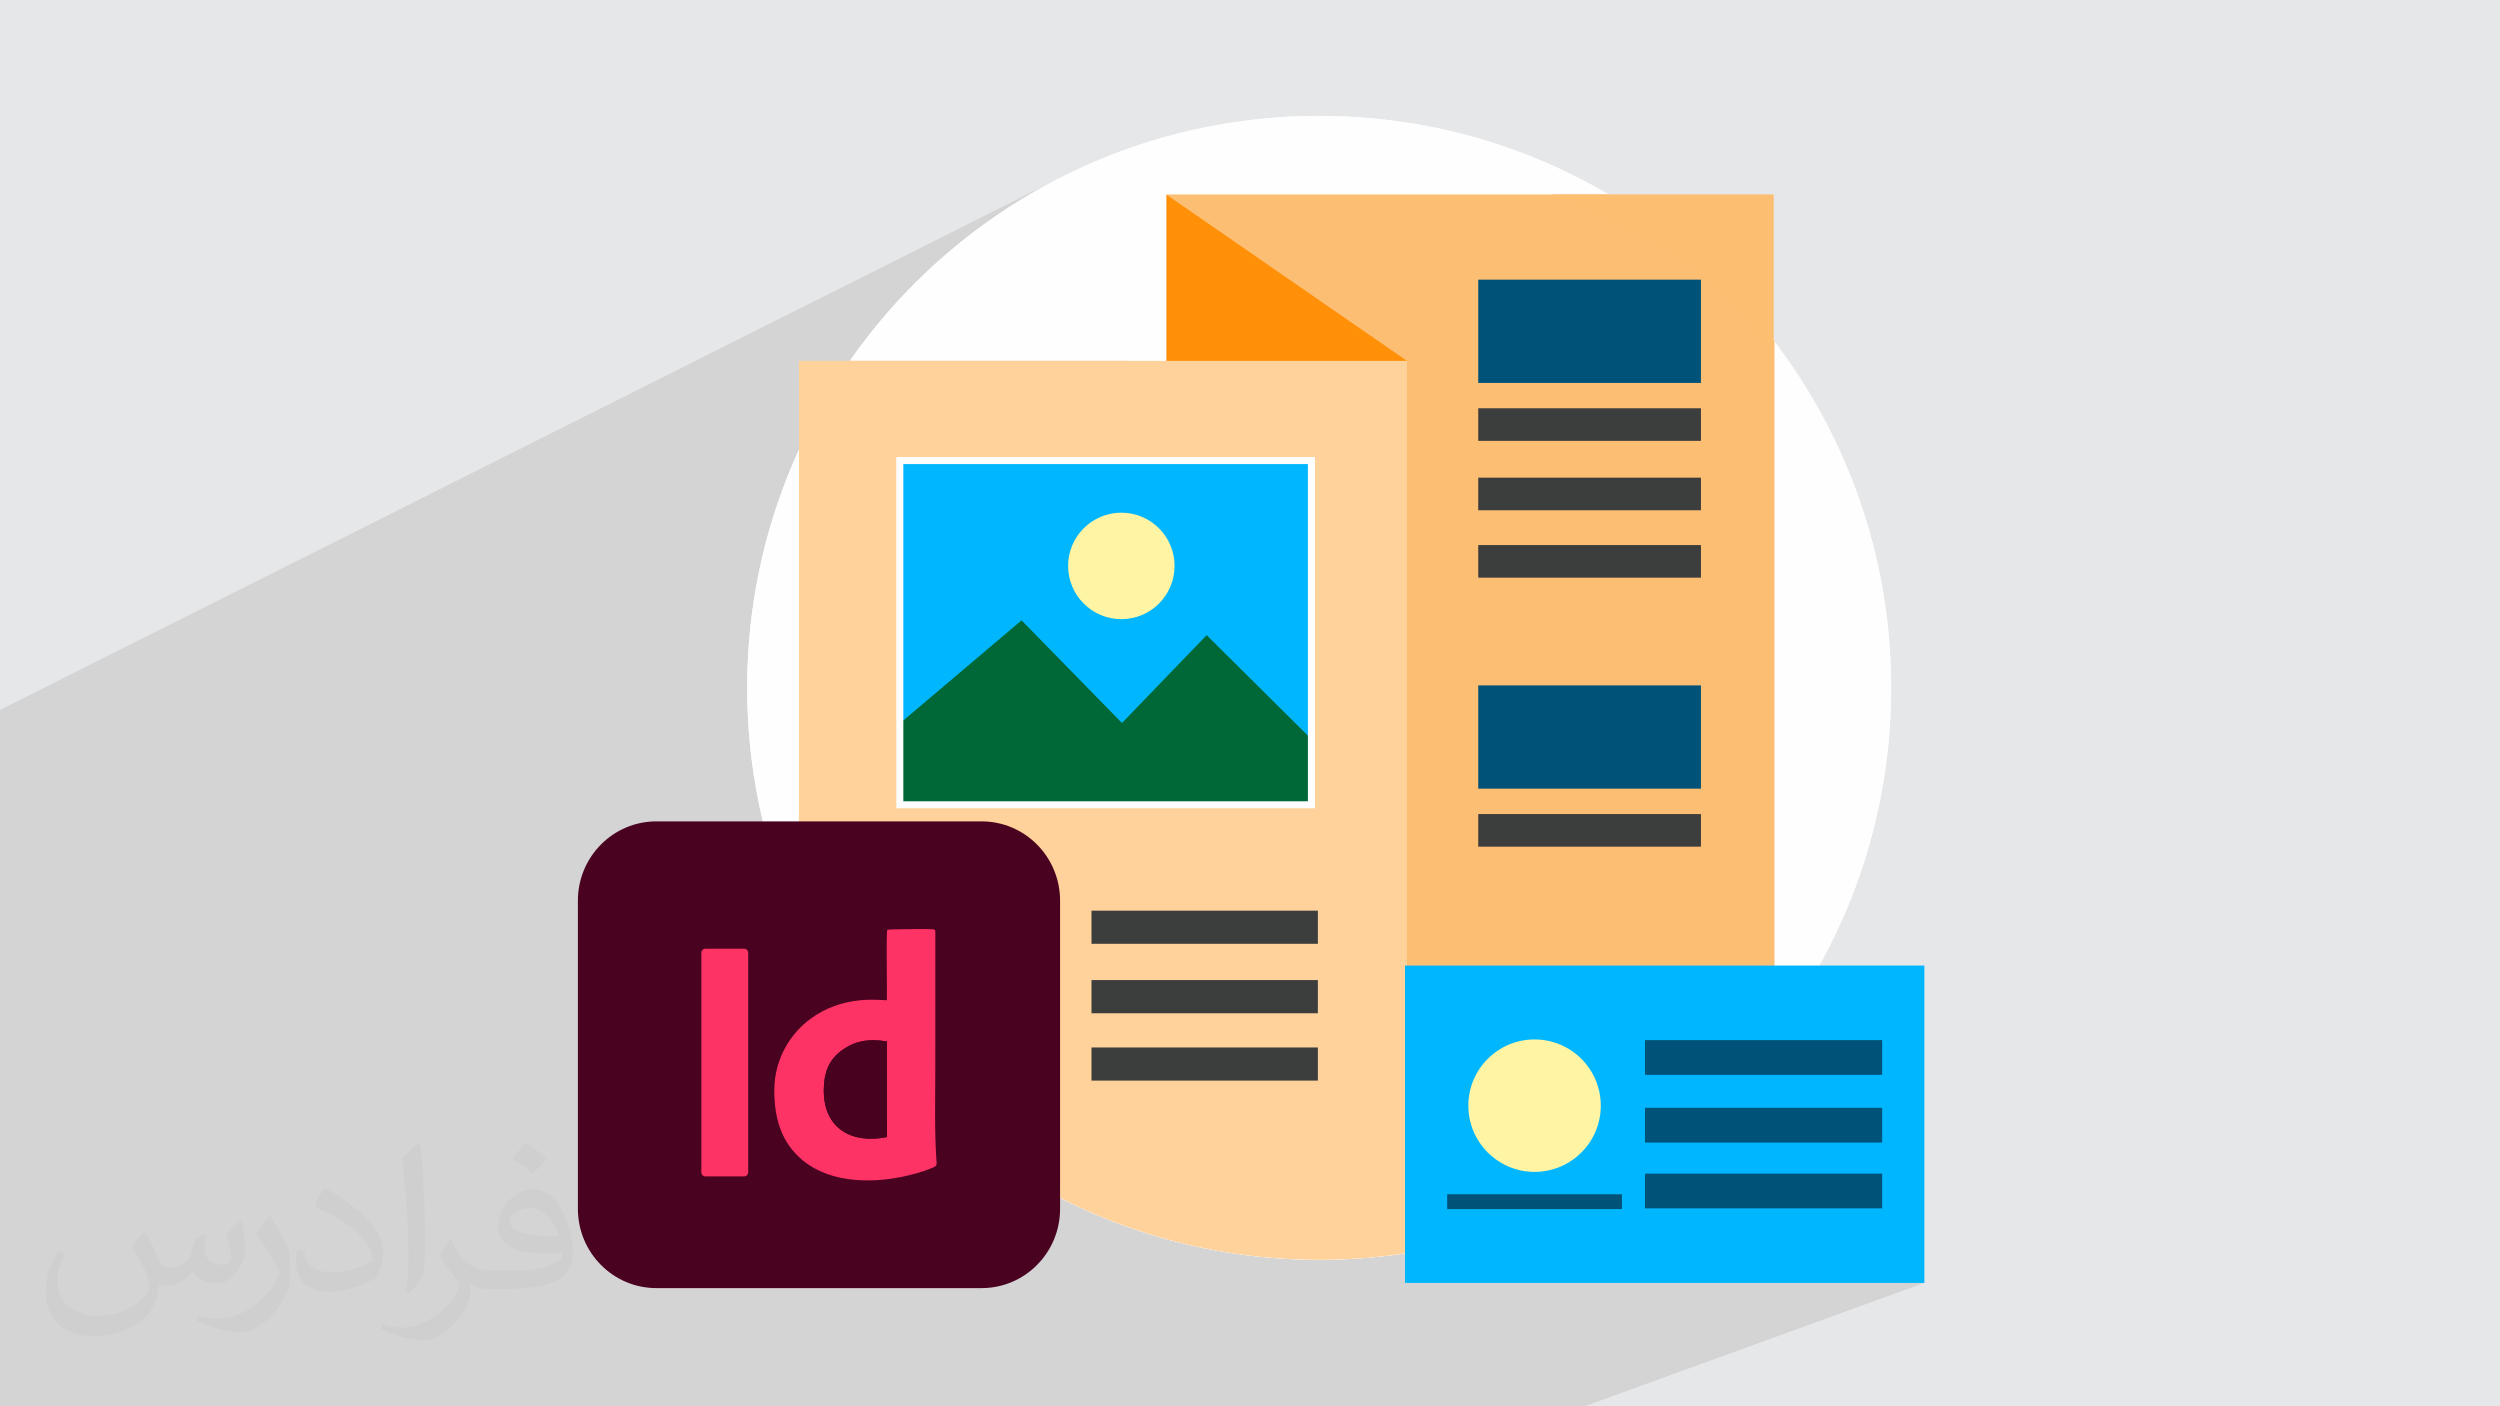<?xml version="1.0" encoding="UTF-8"?>
<!DOCTYPE svg PUBLIC "-//W3C//DTD SVG 1.1//EN" "http://www.w3.org/Graphics/SVG/1.1/DTD/svg11.dtd">
<!-- Creator: CorelDRAW -->
<svg xmlns="http://www.w3.org/2000/svg" xml:space="preserve" width="3.703in" height="2.083in" version="1.1" style="shape-rendering:geometricPrecision; text-rendering:geometricPrecision; image-rendering:optimizeQuality; fill-rule:evenodd; clip-rule:evenodd"
viewBox="0 0 3700 2081.31"
 xmlns:xlink="http://www.w3.org/1999/xlink"
 xmlns:xodm="http://www.corel.com/coreldraw/odm/2003">
 <defs>
  <style type="text/css">
   <![CDATA[
    .str0 {stroke:#FEFEFE;stroke-width:10.41;stroke-miterlimit:2.613}
    .fil13 {fill:none}
    .fil3 {fill:#FEFEFE}
    .fil15 {fill:#FCBE71}
    .fil7 {fill:#005278}
    .fil12 {fill:#006837}
    .fil10 {fill:#00B7FF}
    .fil8 {fill:#3C3D3D}
    .fil18 {fill:#48021F}
    .fil16 {fill:#49021F}
    .fil14 {fill:#8C6239}
    .fil0 {fill:#E6E7E8}
    .fil9 {fill:#FBB03B}
    .fil4 {fill:#FCBE72}
    .fil17 {fill:#FE3365}
    .fil5 {fill:#FF9008}
    .fil6 {fill:#FFD29C}
    .fil11 {fill:#FFF4A3}
    .fil2 {fill:#373435;fill-opacity:0.031}
    .fil1 {fill:#373435;fill-opacity:0.102}
   ]]>
  </style>
   <clipPath id="id0">
    <path d="M1952.39 171.57c467.48,0 846.46,378.97 846.46,846.46 0,467.49 -378.97,846.46 -846.46,846.46 -467.49,0 -846.46,-378.97 -846.46,-846.46 0,-467.49 378.97,-846.46 846.46,-846.46z"/>
   </clipPath>
   <clipPath id="id1">
    <path d="M1952.39 171.57c467.48,0 846.46,378.97 846.46,846.46 0,467.49 -378.97,846.46 -846.46,846.46 -467.49,0 -846.46,-378.97 -846.46,-846.46 0,-467.49 378.97,-846.46 846.46,-846.46z"/>
   </clipPath>
 </defs>
 <g id="Layer_x0020_1">
  <polygon class="fil0" points="-0,0 3700,0 3700,2081.31 -0,2081.31 "/>
  <path class="fil1" d="M2345.42 2081.31l-745.16 0 -110.41 0 -11.79 0 -14.39 0 -15.86 0 -17.37 0 -18.86 0 -42.11 0 -22.98 0 -24.17 0 -25.36 0 -26.49 0 -27.6 0 -28.67 0 -29.72 0 -30.73 0 -0.01 0 -31.71 0 -32.66 0 -33.57 0 -22.96 0 -11.5 0 -35.31 0 -36.13 0 -36.9 0 -37.66 0 -38.37 0 -34.99 0 -257.63 0 -544.34 0 0 -355.18 0 -6.08 0 -0.51 0 -20.87 0 -20.84 0 -20.8 0 -8.15 0 -12.6 0 -20.69 0 -20.61 0 -20.52 0 -20.43 0 -40.4 0 -19.72 0 -19.35 0 -18.97 0 -18.59 0 -18.2 0 -17.82 0 -17.42 0 -17.02 0 -16.61 0 -0 0 -16.21 0 -15.79 0 -15.37 0 -14.96 0 -14.53 0 -0 0 -14.1 0 -13.66 0 -0 0 -2.78 0 -86.93 0 -3.59 0 -0 0 -9.61 0 -0 0 -9.15 0 -0 0 -8.68 0 -3.23 0 -4.98 0 -7.74 0 -7.26 0 -0 0 -6.78 0 -0 0 -6.31 0 -5.82 0 -5.35 0 -2.99 0 -0 0 -1.86 0 -4.37 0 -3.88 0 -3.39 0 -0 0 -2.9 0 -2.41 0 -1.91 0 -0 0 -1.41 0 -0.92 0 -0.42 0 -0.02 1573.9 -789.88 -2.29 1.15 -2.29 1.16 -2.29 1.16 -2.28 1.17 -2.27 1.18 -2.27 1.18 -2.27 1.19 -2.26 1.2 -2.26 1.2 -2.26 1.21 -2.25 1.22 -2.25 1.22 -2.25 1.23 -2.24 1.24 -2.23 1.24 -2.23 1.25 -2.22 1.25 -2.22 1.27 -2.22 1.27 -2.21 1.27 -2.21 1.29 -2.21 1.29 -2.2 1.3 -2.19 1.3 -2.19 1.31 -2.19 1.32 -2.18 1.32 0 0 -2.18 1.33 -2.18 1.33 -2.17 1.34 -2.17 1.35 -2.16 1.35 -2.16 1.36 -2.16 1.36 -2.15 1.37 -2.14 1.38 -2.14 1.38 -2.14 1.39 -2.13 1.4 -2.13 1.4 -2.12 1.41 -2.12 1.42 -2.11 1.42 -2.11 1.43 -2.1 1.44 -2.1 1.44 -2.09 1.45 -2.09 1.45 -2.08 1.46 -2.08 1.47 -2.08 1.47 0 0 -2.07 1.48 -2.07 1.48 -2.06 1.49 -2.06 1.49 -2.05 1.5 -2.05 1.51 -2.05 1.51 -2.04 1.52 -2.03 1.53 -2.03 1.53 -2.03 1.54 -2.02 1.54 -2.01 1.55 -2.01 1.55 -2.01 1.56 -2 1.57 -1.99 1.57 -1.99 1.58 -1.99 1.59 -1.98 1.59 -1.98 1.6 -1.97 1.6 -1.97 1.61 -1.96 1.61 -1.95 1.62 -1.95 1.63 -1.95 1.63 -0.33 0.28 353.45 -176.77 0 0 -353.46 176.77 -1.6 1.36 -1.94 1.64 -1.93 1.65 -1.93 1.65 -1.92 1.66 -1.92 1.66 -1.91 1.67 -1.91 1.68 -1.9 1.68 -1.9 1.69 -1.89 1.69 -1.89 1.7 -1.88 1.71 -1.88 1.71 -1.87 1.71 -1.87 1.72 -1.86 1.73 -1.86 1.73 -1.85 1.74 -1.84 1.74 -1.84 1.75 -1.83 1.75 -1.83 1.76 -1.83 1.77 -1.82 1.77 -1.81 1.78 -1.81 1.78 -1.81 1.79 -1.8 1.79 0 0 -1.79 1.8 -1.79 1.8 -1.78 1.81 -1.78 1.81 -1.77 1.82 -1.77 1.83 -1.76 1.83 -1.75 1.83 0 0 -1.75 1.84 -1.74 1.84 -1.74 1.85 -1.73 1.86 -1.73 1.86 -1.72 1.86 -1.71 1.87 -1.71 1.88 -1.71 1.88 -1.7 1.89 -1.69 1.89 -1.69 1.9 -1.68 1.9 -1.68 1.91 -1.67 1.91 -1.66 1.92 -1.66 1.92 -1.66 1.93 -1.65 1.93 -1.64 1.94 -1.64 1.94 -1.63 1.95 -1.62 1.95 -1.62 1.95 -1.62 1.96 -1.61 1.97 -1.6 1.97 -1.6 1.98 -1.59 1.98 -1.59 1.99 -1.58 1.99 -1.57 1.99 0 0 -1.57 2 -1.56 2.01 -1.55 2.01 -1.55 2.01 -1.54 2.02 -1.54 2.03 -1.53 2.03 -1.53 2.03 0 0 -1.52 2.04 -1.51 2.05 -1.51 2.05 -1.5 2.05 -1.5 2.06 -1.49 2.06 -1.48 2.07 -1.48 2.07 0 0 -4.24 6.02 -75.38 37.25 0 94.5 -1.77 3.88 0 0 -1.05 2.34 -1.05 2.35 -1.04 2.35 -1.04 2.36 -1.03 2.36 -1.02 2.36 -1.01 2.37 -1.01 2.37 0 0 -1 2.38 -1 2.38 -0.98 2.38 -0.98 2.38 -0.97 2.39 -0.97 2.39 -0.96 2.4 -0.95 2.4 0 0 -0.94 2.4 -0.94 2.41 -0.93 2.41 -0.92 2.42 -0.92 2.42 -0.91 2.42 -0.9 2.42 -0.89 2.43 -0.89 2.43 -0.88 2.44 -0.87 2.44 -0.87 2.44 -0.86 2.45 -0.85 2.45 -0.85 2.45 -0.83 2.46 -0.83 2.46 -0.82 2.46 -0.81 2.47 -0.81 2.47 -0.8 2.47 -0.79 2.48 -0.79 2.48 -0.77 2.48 -0.77 2.49 -0.76 2.49 -0.76 2.49 -0.75 2.5 -0.74 2.5 -0.73 2.5 -0.72 2.51 -0.72 2.51 -0.71 2.51 -0.7 2.51 -0.69 2.52 -0.69 2.52 -0.68 2.53 -0.67 2.53 -0.66 2.53 -0.66 2.53 0 0 -0.65 2.54 -0.64 2.54 -0.63 2.54 -0.63 2.54 -0.62 2.55 -0.61 2.55 -0.61 2.55 -0.59 2.56 -0.59 2.56 -0.58 2.56 -0.57 2.57 -0.57 2.57 -0.55 2.57 -0.55 2.58 -0.54 2.58 -0.53 2.58 -0.53 2.58 -0.52 2.59 -0.51 2.59 -0.5 2.59 -0.49 2.6 -0.49 2.6 -0.48 2.6 -0.47 2.6 -0.46 2.61 -0.45 2.61 -0.44 2.61 -0.44 2.62 -0.43 2.62 -0.42 2.62 -0.41 2.62 -0.41 2.63 -0.4 2.63 -0.39 2.63 -0.38 2.64 -0.37 2.64 -0.37 2.64 -0.36 2.64 -0.35 2.64 -0.34 2.65 -0.33 2.65 -0.33 2.66 -0.31 2.65 -0.31 2.66 -0.3 2.66 -0.29 2.66 -0.28 2.66 -0.28 2.67 -0.27 2.67 -0.26 2.67 -0.25 2.67 -0.24 2.68 -0.23 2.68 -0.23 2.68 -0.22 2.68 -0.21 2.69 -0.2 2.69 -0.19 2.69 -0.18 2.69 -0.17 2.69 -0.17 2.69 -0.16 2.7 -0.15 2.7 -0.14 2.7 -0.13 2.71 -0.12 2.71 -0.12 2.71 -0.11 2.71 -0.1 2.72 -0.09 2.72 -0.08 2.72 -0.07 2.72 -0.06 2.72 -0.06 2.73 -0.05 2.73 -0.04 2.73 -0.03 2.73 -0.02 2.73 -0.01 2.74 -0 2.74 0 2.74 0.01 2.74 0.02 2.73 0.03 2.73 0.04 2.73 0.05 2.73 0.06 2.73 0.07 2.72 0.07 2.72 0.08 2.72 0.09 2.72 0.1 2.72 0.11 2.71 0.12 2.71 0.12 2.71 0.13 2.71 0.14 2.7 0.15 2.7 0.16 2.7 0.17 2.69 0.17 2.69 0.18 2.69 0.19 2.69 0.2 2.69 0.21 2.69 0.22 2.68 0.23 2.68 0.23 2.67 0.24 2.68 0.25 2.67 0.26 2.67 0.27 2.67 0.28 2.67 0.28 2.66 0.29 2.66 0.3 2.66 0.31 2.66 0.31 2.66 0.33 2.66 0.33 2.65 0.34 2.65 0.35 2.64 0.36 2.64 0.37 2.64 0.37 2.64 0.38 2.64 0.39 2.63 0.4 2.63 0.41 2.63 0.41 2.62 0.42 2.62 0.43 2.62 0.44 2.62 0.44 2.61 0.46 2.61 0.46 2.61 0.47 2.6 0.48 2.6 0.48 2.6 0.5 2.6 0.5 2.59 0.51 2.59 0.52 2.59 0.52 2.58 0.53 2.58 0.54 2.58 0.55 2.58 0.55 2.57 0.56 2.57 0.57 2.56 0.58 2.56 0.59 2.56 1.52 6.45 -273.86 123.81 0 449.61 0.6 12 1.76 11.65 2.86 11.25 3.91 10.78 4.89 10.26 5.82 9.68 6.69 9.03 7.5 8.34 8.25 7.58 8.94 6.75 9.57 5.88 10.15 4.94 10.67 3.95 11.13 2.89 11.53 1.78 11.88 0.61 265.43 -0 332.08 -133.56 2.05 1.04 2.05 1.03 2.06 1.03 2.06 1.02 2.06 1.02 2.07 1.01 2.07 1.01 2.07 1 2.31 1.11 2.32 1.1 2.32 1.1 2.33 1.09 2.33 1.08 2.33 1.08 2.34 1.07 2.34 1.06 2.34 1.05 2.35 1.05 2.35 1.04 2.36 1.03 2.36 1.03 2.36 1.02 2.37 1.01 2.37 1.01 2.38 1 2.38 1 2.38 0.98 2.39 0.98 2.39 0.97 2.39 0.97 2.4 0.96 2.4 0.95 2.4 0.94 2.41 0.94 2.41 0.93 2.42 0.92 2.42 0.91 2.42 0.91 2.42 0.9 2.43 0.89 2.43 0.89 2.44 0.88 2.44 0.87 2.44 0.87 2.45 0.86 2.45 0.85 2.45 0.85 2.46 0.83 2.46 0.83 2.46 0.82 2.47 0.81 2.47 0.81 2.47 0.8 2.48 0.79 2.48 0.79 2.48 0.77 2.49 0.77 2.49 0.76 2.49 0.76 2.49 0.75 2.5 0.74 2.5 0.73 2.51 0.72 2.51 0.72 2.51 0.71 2.51 0.7 2.52 0.7 2.52 0.68 2.53 0.68 2.53 0.67 2.53 0.66 2.53 0.66 2.54 0.65 2.54 0.64 2.54 0.63 2.54 0.63 2.55 0.62 2.55 0.61 2.56 0.61 2.56 0.59 0 0 2.56 0.59 2.56 0.58 2.57 0.57 2.57 0.57 2.57 0.55 2.58 0.55 2.58 0.54 2.58 0.53 2.58 0.53 2.59 0.52 2.59 0.51 2.59 0.5 2.6 0.49 2.6 0.49 2.6 0.48 2.6 0.47 2.61 0.46 2.61 0.45 2.61 0.44 2.62 0.44 2.62 0.43 2.62 0.42 2.62 0.41 2.63 0.41 2.63 0.4 2.63 0.39 2.64 0.38 2.64 0.37 2.64 0.37 2.64 0.36 2.64 0.35 2.65 0.34 2.65 0.33 2.65 0.33 2.66 0.31 2.66 0.31 2.66 0.3 2.66 0.29 2.66 0.28 2.67 0.28 2.67 0.27 2.67 0.26 2.67 0.25 2.67 0.24 2.68 0.23 2.68 0.23 2.68 0.22 2.69 0.21 2.69 0.2 2.69 0.19 2.69 0.18 2.69 0.17 2.69 0.17 2.7 0.16 2.7 0.15 2.7 0.14 2.71 0.13 2.71 0.12 2.71 0.12 2.71 0.11 2.71 0.1 2.72 0.09 2.72 0.08 2.72 0.07 2.72 0.06 2.73 0.06 2.73 0.05 2.73 0.04 2.73 0.03 2.73 0.02 2.74 0.01 2.74 0 2.74 -0 2.74 -0.01 2.73 -0.02 2.73 -0.03 2.73 -0.04 2.73 -0.05 2.73 -0.06 2.72 -0.07 2.72 -0.07 2.72 -0.08 2.72 -0.09 2.72 -0.1 2.71 -0.11 2.71 -0.12 2.71 -0.12 2.71 -0.13 2.7 -0.14 2.7 -0.15 2.7 -0.16 2.69 -0.17 2.69 -0.17 2.69 -0.18 2.69 -0.19 2.69 -0.2 2.69 -0.21 2.68 -0.22 2.68 -0.23 2.67 -0.23 2.68 -0.24 2.67 -0.25 2.67 -0.26 2.67 -0.27 2.67 -0.28 2.66 -0.28 2.66 -0.29 2.66 -0.3 2.66 -0.31 2.66 -0.31 2.66 -0.33 2.65 -0.33 2.41 -0.31 2.4 -0.31 2.4 -0.32 2.4 -0.33 2.4 -0.34 2.4 -0.34 2.39 -0.35 2.39 -0.35 0 43.72 768.68 0 -502.65 182.57zm-831.95 -1787.2l-1513.47 759.24 1513.47 -759.24 0 -0zm-51.09 33.62l-1462.38 732.84 1462.38 -732.83 0 -0zm-1462.38 766.82l1353.85 -675.06 0 -0 -1353.85 675.06zm1182.47 -547.56l0 0 104 -51.56 0 -0 -104 51.56zm0 9.94l0 0 91.62 -45.36 0 -0 -91.62 45.36zm-1182.47 716.12l1164.64 -565.4 0 -0 -1164.64 565.41z"/>
  <path class="fil2" d="M215.49 1824.85c6.99,10.99 11.99,20.98 15.99,31.97 3,6.99 5,18.98 20.98,18.98 5,0 10.99,-1 16.98,-5 6.99,-3 11.99,-8.99 13.99,-16.98l5.99 -20.98 14.99 -6.99 1 1c-2,7.99 -3,15.99 -3,20.98 0,17.98 14.99,23.98 26.98,23.98 6.99,0 12.99,-4 12.99,-9.99 0,-7.99 -4,-22.98 -7.99,-34.97 6.99,-6.99 13.99,-13.99 21.98,-19.98l1 1c4,14.99 5.99,29.97 5.99,39.96 0,9.99 -4,19.98 -7.99,26.98 -6.99,13.99 -19.98,24.98 -35.97,24.98 -11.99,0 -24.98,-5.99 -33.97,-16.98l-1 0c-8.99,10.99 -21.98,19.98 -42.96,19.98l-6.99 0c-1,13.99 -4,23.98 -8.99,32.97 -12.99,24.98 -49.95,41.96 -84.94,41.96 -48.96,0 -72.95,-27.97 -72.95,-65.94 0,-22.98 7.99,-44.96 18.98,-59.95l9.99 4c-6.99,13.99 -11.99,26.98 -11.99,39.96 0,34.97 28.97,51.95 61.94,51.95 30.97,0 67.95,-18.98 74.94,-41.96 -3,-24.98 -11.99,-35.97 -25.98,-58.95 4,-6.99 9.99,-14.99 16.98,-22.98l1 0 0 0 0 0 0 0 2 1 0 0 0 0 0 0 0 0 0 0 0 0 0 0 0 0 0 0 0 0 0 0 0 0 0 0 0 0 0 0 0.02 -0.01 -0.01 0.01 0 0 0 0zm563.54 -132.89c9.99,5.99 19.98,13.99 29.97,22.98 -5.99,7.99 -11.99,14.99 -20.98,20.98 -9.99,-7.99 -19.98,-14.99 -29.97,-21.98 6.99,-7.99 13.99,-14.99 19.98,-21.98l0 0 0 0 0 0 1 0 0 0 0 0 0 0zm5 95.93c-16.98,0 -29.97,10.99 -29.97,18.98 0,16.98 32.97,22.98 72.95,22.98 -5,-19.98 -21.98,-41.96 -42.96,-41.96l0 0 -0.01 0zm-36.97 92.93c21.98,0 40.96,-1 54.95,-4 15.99,-4 29.97,-11.99 29.97,-17.98 0,-2 0,-3 -1,-5 -8.99,1 -18.98,1 -28.97,1 -28.97,0 -51.95,-6.99 -60.95,-22.98 -2,-5 -4,-9.99 -4,-15.99 0,-15.99 6.99,-31.97 18.98,-41.96 9.99,-8.99 20.98,-13.99 32.97,-13.99 19.98,0 36.97,15.99 47.96,41.96 5.99,13.99 10.99,29.97 10.99,50.95 0,13.99 -4,24.98 -11.99,33.97 -15.99,14.99 -44.96,20.98 -89.93,20.98l-19.98 0 0 0 -5 0c-10.99,0 -18.98,-2 -24.98,-6.99l-1 0c0,3 1,5 1,6.99 0,9.99 -3,22.98 -9.99,32.97 -19.98,29.97 -41.96,42.96 -59.95,42.96 -18.98,0 -41.96,-6.99 -62.94,-16.98l4 -6.99c6.99,3 15.99,5 28.97,5 33.97,0 77.94,-32.97 83.94,-63.94 -1,-3 -4,-5.99 -6.99,-9.99 -9.99,-11.99 -15.99,-21.98 -21.98,-31.97 5,-9.99 9.99,-17.98 13.99,-24.98l2 0c13.99,28.97 27.97,45.96 56.95,45.96l5 0 0 0 20.98 0 0 0 0 0 0 0 -3 1 0 0 0 0 0 0zm-145.88 30.97c2,-13.99 3,-28.97 3,-42.96l0 -20.98c0,-38.96 -5,-95.93 -8.99,-132.89 6.99,-7.99 16.98,-16.98 24.98,-22.98l2 1c5,46.96 6.99,100.92 6.99,150.88 0,12.99 -1,25.98 -2,34.97 -1,11.99 -7.99,20.98 -21.98,34.97l-3 -1 0 0 0 0 0 0 -1 -1 0 0 0 0 0 0zm-150.88 -61.96c1,17.98 9.99,32.97 40.96,32.97 19.98,0 35.97,-5 54.95,-13.99 3,-1 5,-3 5,-5 0,-11.99 -8.99,-26.98 -23.98,-40.96 -13.99,-12.99 -33.97,-24.98 -51.95,-31.97 -5.99,-3 -7.99,-5 -7.99,-7.99 0,-5 6.99,-15.99 12.99,-23.98l2 0c19.98,10.99 42.96,26.98 59.95,43.96 14.99,15.99 24.98,32.97 24.98,50.95 0,12.99 -4,25.98 -10.99,37.97 -21.98,10.99 -45.96,19.98 -69.95,19.98 -28.97,0 -47.96,-13.99 -47.96,-44.96 0,-3 0,-8.99 1,-15.99l9.99 0 0 0 0 0 0 0 1 -1 0 0 0 0 0 0 0 0 0.01 0zm-51.95 -51.95l17.98 28.97c6.99,10.99 12.99,21.98 12.99,40.96l0 23.98c0,18.98 -11.99,38.96 -31.97,59.95 -14.99,13.99 -28.97,19.98 -41.96,19.98 -18.98,0 -39.96,-5.99 -64.94,-16.98l3 -6.99c7.99,2 16.98,4 27.97,4 35.97,0 71.95,-25.98 88.93,-57.95 2,-4 3,-6.99 3,-8.99 0,-4 -2,-7.99 -4,-10.99 -8.99,-16.98 -18.98,-32.97 -29.97,-46.96 5.99,-8.99 11.99,-17.98 17.98,-26.98l1 0 0 -2 0 0 0 0 0 0 0 0 -0.01 0z"/>
  <path class="fil3" d="M1952.39 171.57c467.48,0 846.46,378.97 846.46,846.46 0,467.49 -378.97,846.46 -846.46,846.46 -467.49,0 -846.46,-378.97 -846.46,-846.46 0,-467.49 378.97,-846.46 846.46,-846.46z"/>
  <g style="clip-path:url(#id0)">
   <g id="_2029020661328">
    <g>
     <rect class="fil4" x="1726.51" y="287.81" width="899.73" height="1214.2"/>
     <polygon class="fil5" points="1726.41,650.06 1726.41,288.06 2082.2,534.05 1948.42,624.05 "/>
     <rect class="fil6" x="1182.47" y="534.04" width="899.73" height="1214.2"/>
     <rect class="fil7" x="2187.79" y="413.88" width="329.6" height="152.82"/>
     <rect class="fil8" x="2187.79" y="604.23" width="329.6" height="48.25"/>
     <rect class="fil8" x="2187.79" y="706.96" width="329.6" height="48.25"/>
     <rect class="fil8" x="2187.79" y="806.66" width="329.6" height="48.25"/>
     <rect class="fil7" x="2187.79" y="1014.43" width="329.6" height="152.82"/>
     <rect class="fil8" x="2187.79" y="1204.78" width="329.6" height="48.25"/>
     <rect class="fil9" x="1340.92" y="1344.85" width="200.06" height="254.45"/>
     <rect class="fil8" x="1615.41" y="1550.2" width="335.05" height="49.1"/>
     <rect class="fil8" x="1615.41" y="1450.49" width="335.05" height="49.1"/>
     <rect class="fil8" x="1615.41" y="1347.76" width="335.05" height="49.1"/>
     <rect class="fil10" x="1331.72" y="681.6" width="609.17" height="509.43"/>
     <circle class="fil11" cx="1659.58" cy="837.57" r="78.78"/>
     <polygon class="fil12" points="1331.72,1070.66 1511.89,918.09 1660.49,1070 1785.87,939.98 1940.89,1093.88 1940.89,1191.03 1331.72,1191.03 "/>
     <rect class="fil13 str0" x="1331.72" y="681.6" width="609.17" height="509.43"/>
    </g>
   </g>
  </g>
  <path class="fil13" d="M1952.39 171.57c467.48,0 846.46,378.97 846.46,846.46 0,467.49 -378.97,846.46 -846.46,846.46 -467.49,0 -846.46,-378.97 -846.46,-846.46 0,-467.49 378.97,-846.46 846.46,-846.46z"/>
  <path class="fil3" d="M1952.39 171.57c467.48,0 846.46,378.97 846.46,846.46 0,467.49 -378.97,846.46 -846.46,846.46 -467.49,0 -846.46,-378.97 -846.46,-846.46 0,-467.49 378.97,-846.46 846.46,-846.46z"/>
  <g style="clip-path:url(#id1)">
   <g id="_2028203586128">
    <g>
     <rect class="fil4" x="1726.51" y="287.81" width="899.73" height="1214.2"/>
     <polygon class="fil5" points="1726.41,650.06 1726.41,288.06 2082.2,534.05 1948.42,624.05 "/>
     <rect class="fil6" x="1182.47" y="534.04" width="899.73" height="1214.2"/>
     <rect class="fil7" x="2187.79" y="413.88" width="329.6" height="152.82"/>
     <rect class="fil8" x="2187.79" y="604.23" width="329.6" height="48.25"/>
     <rect class="fil8" x="2187.79" y="706.96" width="329.6" height="48.25"/>
     <rect class="fil8" x="2187.79" y="806.66" width="329.6" height="48.25"/>
     <rect class="fil7" x="2187.79" y="1014.43" width="329.6" height="152.82"/>
     <rect class="fil8" x="2187.79" y="1204.78" width="329.6" height="48.25"/>
     <rect class="fil9" x="1340.92" y="1344.85" width="200.06" height="254.45"/>
     <rect class="fil8" x="1615.41" y="1550.2" width="335.05" height="49.1"/>
     <rect class="fil8" x="1615.41" y="1450.49" width="335.05" height="49.1"/>
     <rect class="fil8" x="1615.41" y="1347.76" width="335.05" height="49.1"/>
     <rect class="fil10" x="1331.72" y="681.6" width="609.17" height="509.43"/>
     <circle class="fil11" cx="1659.58" cy="837.57" r="78.78"/>
     <polygon class="fil12" points="1331.72,1070.66 1511.89,918.09 1660.49,1070 1785.87,939.98 1940.89,1093.88 1940.89,1191.03 1331.72,1191.03 "/>
     <rect class="fil13 str0" x="1331.72" y="681.6" width="609.17" height="509.43"/>
    </g>
    <rect class="fil6" x="1568.92" y="1724.53" width="674.28" height="282.2"/>
   </g>
  </g>
  <path class="fil13" d="M1952.39 171.57c467.48,0 846.46,378.97 846.46,846.46 0,467.49 -378.97,846.46 -846.46,846.46 -467.49,0 -846.46,-378.97 -846.46,-846.46 0,-467.49 378.97,-846.46 846.46,-846.46z"/>
  <rect class="fil6" x="1182.47" y="534.04" width="485.06" height="132.35"/>
  <g id="_2064416660000">
   <rect class="fil14" x="2136.72" y="1435.78" width="345.33" height="50.55"/>
   <rect class="fil10" x="2079.39" y="1429.04" width="768.68" height="469.7"/>
   <g>
    <g>
     <rect class="fil7" x="2434.57" y="1539.37" width="351.05" height="51.44"/>
     <rect class="fil7" x="2434.57" y="1639.56" width="351.05" height="51.44"/>
     <rect class="fil7" x="2434.57" y="1736.97" width="351.05" height="51.44"/>
    </g>
    <g>
     <circle class="fil11" cx="2271.16" cy="1636.38" r="98.01"/>
     <rect class="fil7" x="2141.85" y="1767.5" width="258.63" height="21.92"/>
    </g>
   </g>
  </g>
  <polygon class="fil15" points="2625.1,528.14 2625.1,287.74 2297.59,287.74 2500.74,395.16 2541.37,437.03 "/>
  <g id="_1709053586240">
   <path class="fil16" d="M971.42 1215.64l481.35 0c64.14,0 116.15,52.55 116.15,117.35l0 456.07c0,64.8 -52.01,117.35 -116.15,117.35l-481.35 0c-64.14,0 -116.15,-52.55 -116.15,-117.35l-0 -456.07c0,-64.8 52.02,-117.35 116.16,-117.35z"/>
   <g>
    <path class="fil17" d="M1312.58 1541.36l0.05 141.51c-51.86,10.54 -94.16,-12.4 -93.43,-70.43 0.31,-24.87 7.2,-43.63 26.69,-57.92 18.34,-13.45 39.13,-17.94 66.68,-13.15l0 -0zm0.55 -165.35c-1.82,9.52 -0.04,86.14 -0.56,104.37 -27.98,-1.75 -51.39,-1.23 -78.96,9.03 -12.72,4.73 -23.68,10.77 -34.24,18.56 -28.43,20.99 -53.33,57.84 -53.39,105.93 -0.04,37.66 8.72,71.7 35.42,97.49 46.93,45.33 127.15,41.49 186.97,21.33 4.09,-1.38 8.22,-3.04 12.24,-4.63 6.77,-2.67 5.7,-4.79 5.22,-12.27 -2.93,-44.68 -1.57,-91.33 -1.57,-136.38l0.04 -198.03c0.02,-3.65 0.38,-5.29 -2.72,-5.95 -4.66,-0.99 -67.18,-0.2 -68.43,0.56l-0.01 -0z"/>
    <path class="fil18" d="M1312.58 1541.36c-27.55,-4.79 -48.34,-0.3 -66.68,13.15 -19.49,14.29 -26.38,33.06 -26.7,57.92 -0.74,58.04 41.57,80.97 93.43,70.44l-0.05 -141.51 -0 0z"/>
    <path class="fil17" d="M1044.05 1404.09l57.22 0c3.36,0 6.07,2.72 6.07,6.07l0 324.84c0,3.35 -2.72,6.07 -6.07,6.07l-57.23 0c-3.35,0 -6.07,-2.72 -6.07,-6.07l0 -324.84c0,-3.36 2.72,-6.07 6.07,-6.07z"/>
   </g>
  </g>
 </g>
</svg>
